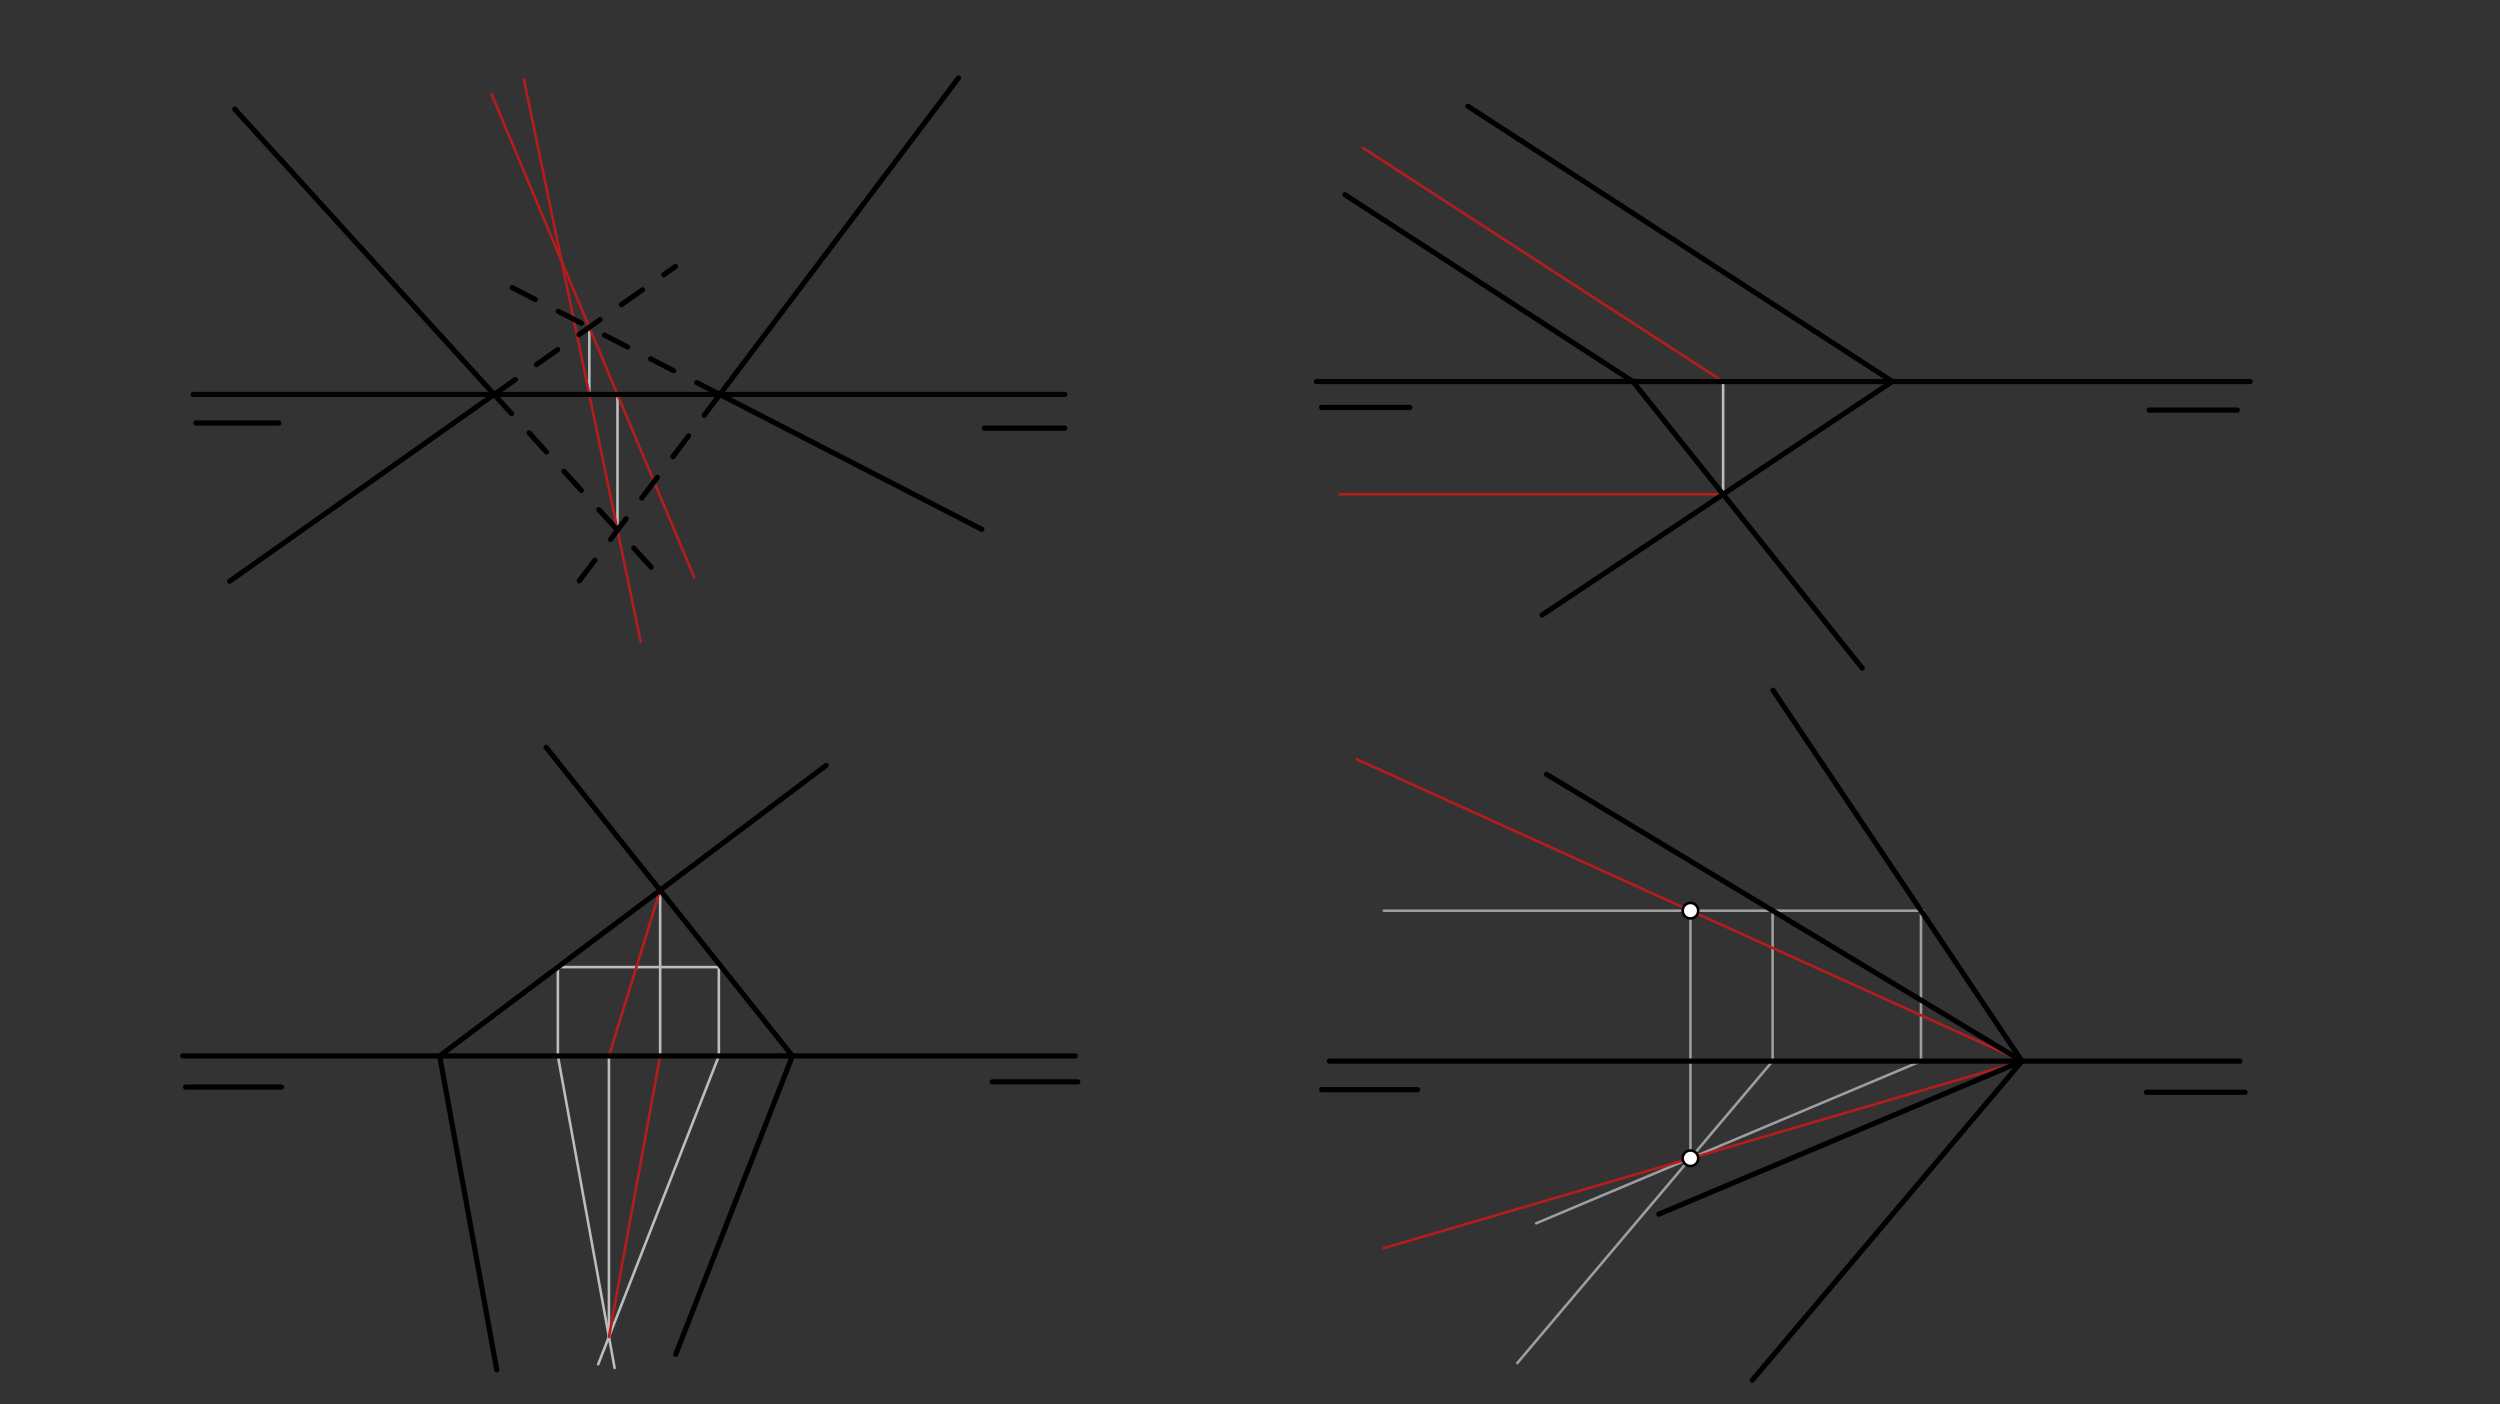 <svg xmlns="http://www.w3.org/2000/svg" class="svg--816" height="100%" preserveAspectRatio="xMidYMid meet" viewBox="0 0 963.78 541.417" width="100%"><rect x="0" y="0" width="963.78" height="541.417" fill="#333333" stroke="none"/><defs><marker id="marker-arrow" markerHeight="16" markerUnits="userSpaceOnUse" markerWidth="24" orient="auto-start-reverse" refX="24" refY="4" viewBox="0 0 24 8"><path d="M 0 0 L 24 4 L 0 8 z" stroke="inherit"></path></marker></defs><g class="aux-layer--949"><g class="element--733"><line stroke="#BDBDBD" stroke-dasharray="none" stroke-linecap="round" stroke-width="1" x1="227.193" x2="227.193" y1="126.177" y2="152.078"></line></g><g class="element--733"><line stroke="#BDBDBD" stroke-dasharray="none" stroke-linecap="round" stroke-width="1" x1="238.054" x2="238.054" y1="204.387" y2="152.078"></line></g><g class="element--733"><line stroke="#B71C1C" stroke-dasharray="none" stroke-linecap="round" stroke-width="1" x1="238.054" x2="227.193" y1="152.078" y2="126.177"></line></g><g class="element--733"><line stroke="#B71C1C" stroke-dasharray="none" stroke-linecap="round" stroke-width="1" x1="227.193" x2="238.054" y1="152.078" y2="204.387"></line></g><g class="element--733"><line stroke="#B71C1C" stroke-dasharray="none" stroke-linecap="round" stroke-width="1" x1="227.193" x2="201.974" y1="152.078" y2="30.619"></line></g><g class="element--733"><line stroke="#B71C1C" stroke-dasharray="none" stroke-linecap="round" stroke-width="1" x1="238.054" x2="246.976" y1="204.387" y2="247.356"></line></g><g class="element--733"><line stroke="#B71C1C" stroke-dasharray="none" stroke-linecap="round" stroke-width="1" x1="238.054" x2="267.697" y1="152.078" y2="222.77"></line></g><g class="element--733"><line stroke="#B71C1C" stroke-dasharray="none" stroke-linecap="round" stroke-width="1" x1="227.193" x2="189.471" y1="126.177" y2="36.22"></line></g><g class="element--733"><line stroke="#BDBDBD" stroke-dasharray="none" stroke-linecap="round" stroke-width="1" x1="664.283" x2="664.283" y1="190.556" y2="147.078"></line></g><g class="element--733"><line stroke="#B71C1C" stroke-dasharray="none" stroke-linecap="round" stroke-width="1" x1="664.283" x2="525.548" y1="147.078" y2="57.088"></line></g><g class="element--733"><line stroke="#B71C1C" stroke-dasharray="none" stroke-linecap="round" stroke-width="1" x1="664.283" x2="516.5" y1="190.556" y2="190.556"></line></g><g class="element--733"><line stroke="#BDBDBD" stroke-dasharray="none" stroke-linecap="round" stroke-width="1" x1="214.704" x2="277.123" y1="372.829" y2="372.829"></line></g><g class="element--733"><line stroke="#BDBDBD" stroke-dasharray="none" stroke-linecap="round" stroke-width="1" x1="215.064" x2="215.064" y1="372.829" y2="407.078"></line></g><g class="element--733"><line stroke="#BDBDBD" stroke-dasharray="none" stroke-linecap="round" stroke-width="1" x1="277.123" x2="277.123" y1="372.829" y2="407.078"></line></g><g class="element--733"><line stroke="#BDBDBD" stroke-dasharray="none" stroke-linecap="round" stroke-width="1" x1="215.064" x2="236.934" y1="407.078" y2="527.363"></line></g><g class="element--733"><line stroke="#BDBDBD" stroke-dasharray="none" stroke-linecap="round" stroke-width="1" x1="277.123" x2="230.609" y1="407.078" y2="525.947"></line></g><g class="element--733"><line stroke="#BDBDBD" stroke-dasharray="none" stroke-linecap="round" stroke-width="1" x1="234.752" x2="234.752" y1="515.361" y2="407.078"></line></g><g class="element--733"><line stroke="#BDBDBD" stroke-dasharray="none" stroke-linecap="round" stroke-width="1" x1="254.496" x2="254.496" y1="343.189" y2="407.078"></line></g><g class="element--733"><line stroke="#B71C1C" stroke-dasharray="none" stroke-linecap="round" stroke-width="1" x1="254.496" x2="234.752" y1="407.078" y2="515.361"></line></g><g class="element--733"><line stroke="#B71C1C" stroke-dasharray="none" stroke-linecap="round" stroke-width="1" x1="234.752" x2="254.496" y1="407.078" y2="343.189"></line></g><g class="element--733"><line stroke="#9E9E9E" stroke-dasharray="none" stroke-linecap="round" stroke-width="1" x1="533.5" x2="741.475" y1="351.078" y2="351.078"></line></g><g class="element--733"><line stroke="#9E9E9E" stroke-dasharray="none" stroke-linecap="round" stroke-width="1" x1="683.356" x2="683.356" y1="351.078" y2="409.078"></line></g><g class="element--733"><line stroke="#9E9E9E" stroke-dasharray="none" stroke-linecap="round" stroke-width="1" x1="740.563" x2="740.563" y1="351.078" y2="409.078"></line></g><g class="element--733"><line stroke="#9E9E9E" stroke-dasharray="none" stroke-linecap="round" stroke-width="1" x1="683.356" x2="584.928" y1="409.078" y2="525.488"></line></g><g class="element--733"><line stroke="#9E9E9E" stroke-dasharray="none" stroke-linecap="round" stroke-width="1" x1="740.563" x2="592.206" y1="409.078" y2="471.6"></line></g><g class="element--733"><line stroke="#9E9E9E" stroke-dasharray="none" stroke-linecap="round" stroke-width="1" x1="651.687" x2="651.687" y1="446.533" y2="351.078"></line></g><g class="element--733"><line stroke="#B71C1C" stroke-dasharray="none" stroke-linecap="round" stroke-width="1" x1="779.5" x2="651.687" y1="409.078" y2="351.078"></line></g><g class="element--733"><line stroke="#B71C1C" stroke-dasharray="none" stroke-linecap="round" stroke-width="1" x1="779.5" x2="651.687" y1="409.078" y2="446.533"></line></g><g class="element--733"><line stroke="#B71C1C" stroke-dasharray="none" stroke-linecap="round" stroke-width="1" x1="651.687" x2="533.396" y1="446.533" y2="481.198"></line></g><g class="element--733"><line stroke="#B71C1C" stroke-dasharray="none" stroke-linecap="round" stroke-width="1" x1="651.687" x2="523.034" y1="351.078" y2="292.697"></line></g></g><g class="main-layer--75a"><g class="element--733"><line stroke="#000000" stroke-dasharray="none" stroke-linecap="round" stroke-width="2" x1="74.5" x2="410.5" y1="152.078" y2="152.078"></line></g><g class="element--733"><line stroke="#000000" stroke-dasharray="none" stroke-linecap="round" stroke-width="2" x1="507.5" x2="867.5" y1="147.078" y2="147.078"></line></g><g class="element--733"><line stroke="#000000" stroke-dasharray="none" stroke-linecap="round" stroke-width="2" x1="863.5" x2="512.5" y1="409.078" y2="409.078"></line></g><g class="element--733"><line stroke="#000000" stroke-dasharray="none" stroke-linecap="round" stroke-width="2" x1="414.5" x2="70.5" y1="407.078" y2="407.078"></line></g><g class="element--733"><line stroke="#000000" stroke-dasharray="none" stroke-linecap="round" stroke-width="2" x1="75.5" x2="107.5" y1="163.078" y2="163.078"></line></g><g class="element--733"><line stroke="#000000" stroke-dasharray="none" stroke-linecap="round" stroke-width="2" x1="410.5" x2="379.5" y1="165.078" y2="165.078"></line></g><g class="element--733"><line stroke="#000000" stroke-dasharray="none" stroke-linecap="round" stroke-width="2" x1="509.5" x2="543.5" y1="157.078" y2="157.078"></line></g><g class="element--733"><line stroke="#000000" stroke-dasharray="none" stroke-linecap="round" stroke-width="2" x1="862.5" x2="828.5" y1="158.078" y2="158.078"></line></g><g class="element--733"><line stroke="#000000" stroke-dasharray="none" stroke-linecap="round" stroke-width="2" x1="865.5" x2="827.5" y1="421.078" y2="421.078"></line></g><g class="element--733"><line stroke="#000000" stroke-dasharray="none" stroke-linecap="round" stroke-width="2" x1="509.5" x2="546.5" y1="420.078" y2="420.078"></line></g><g class="element--733"><line stroke="#000000" stroke-dasharray="none" stroke-linecap="round" stroke-width="2" x1="415.5" x2="382.5" y1="417.078" y2="417.078"></line></g><g class="element--733"><line stroke="#000000" stroke-dasharray="none" stroke-linecap="round" stroke-width="2" x1="71.5" x2="108.5" y1="419.078" y2="419.078"></line></g><g class="element--733"><line stroke="#000000" stroke-dasharray="none" stroke-linecap="round" stroke-width="2" x1="190.5" x2="90.5" y1="152.078" y2="42.078"></line></g><g class="element--733"><line stroke="#000000" stroke-dasharray="none" stroke-linecap="round" stroke-width="2" x1="190.5" x2="88.5" y1="152.078" y2="224.078"></line></g><g class="element--733"><line stroke="#000000" stroke-dasharray="none" stroke-linecap="round" stroke-width="2" x1="277.5" x2="369.5" y1="152.078" y2="30.078"></line></g><g class="element--733"><line stroke="#000000" stroke-dasharray="none" stroke-linecap="round" stroke-width="2" x1="277.5" x2="378.5" y1="152.078" y2="204.078"></line></g><g class="element--733"><line stroke="#000000" stroke-dasharray="10" stroke-linecap="round" stroke-width="2" x1="190.5" x2="256.609" y1="152.078" y2="224.798"></line></g><g class="element--733"><line stroke="#000000" stroke-dasharray="10" stroke-linecap="round" stroke-width="2" x1="277.5" x2="220.026" y1="152.078" y2="228.294"></line></g><g class="element--733"><line stroke="#000000" stroke-dasharray="10" stroke-linecap="round" stroke-width="2" x1="190.5" x2="260.424" y1="152.078" y2="102.72"></line></g><g class="element--733"><line stroke="#000000" stroke-dasharray="10" stroke-linecap="round" stroke-width="2" x1="277.5" x2="193.914" y1="152.078" y2="109.044"></line></g><g class="element--733"><line stroke="#000000" stroke-dasharray="none" stroke-linecap="round" stroke-width="2" x1="629.5" x2="717.89" y1="147.078" y2="257.566"></line></g><g class="element--733"><line stroke="#000000" stroke-dasharray="none" stroke-linecap="round" stroke-width="2" x1="729.5" x2="594.5" y1="147.078" y2="237.078"></line></g><g class="element--733"><line stroke="#000000" stroke-dasharray="none" stroke-linecap="round" stroke-width="2" x1="629.5" x2="518.5" y1="147.078" y2="75.078"></line></g><g class="element--733"><line stroke="#000000" stroke-dasharray="none" stroke-linecap="round" stroke-width="2" x1="729.5" x2="565.901" y1="147.078" y2="40.96"></line></g><g class="element--733"><line stroke="#000000" stroke-dasharray="none" stroke-linecap="round" stroke-width="2" x1="305.5" x2="210.5" y1="407.078" y2="288.078"></line></g><g class="element--733"><line stroke="#000000" stroke-dasharray="none" stroke-linecap="round" stroke-width="2" x1="169.5" x2="318.5" y1="407.078" y2="295.078"></line></g><g class="element--733"><line stroke="#000000" stroke-dasharray="none" stroke-linecap="round" stroke-width="2" x1="169.5" x2="191.5" y1="407.078" y2="528.078"></line></g><g class="element--733"><line stroke="#000000" stroke-dasharray="none" stroke-linecap="round" stroke-width="2" x1="305.5" x2="260.5" y1="407.078" y2="522.078"></line></g><g class="element--733"><line stroke="#000000" stroke-dasharray="none" stroke-linecap="round" stroke-width="2" x1="779.5" x2="683.5" y1="409.078" y2="266.078"></line></g><g class="element--733"><line stroke="#000000" stroke-dasharray="none" stroke-linecap="round" stroke-width="2" x1="779.5" x2="596.233" y1="409.078" y2="298.52"></line></g><g class="element--733"><line stroke="#000000" stroke-dasharray="none" stroke-linecap="round" stroke-width="2" x1="779.5" x2="639.5" y1="409.078" y2="468.078"></line></g><g class="element--733"><line stroke="#000000" stroke-dasharray="none" stroke-linecap="round" stroke-width="2" x1="779.5" x2="675.5" y1="409.078" y2="532.078"></line></g><g class="element--733"><circle cx="651.687" cy="446.533" r="3" stroke="#000000" stroke-width="1" fill="#ffffff"></circle>}</g><g class="element--733"><circle cx="651.687" cy="351.078" r="3" stroke="#000000" stroke-width="1" fill="#ffffff"></circle>}</g></g><g class="snaps-layer--ac6"></g><g class="temp-layer--52d"></g></svg>